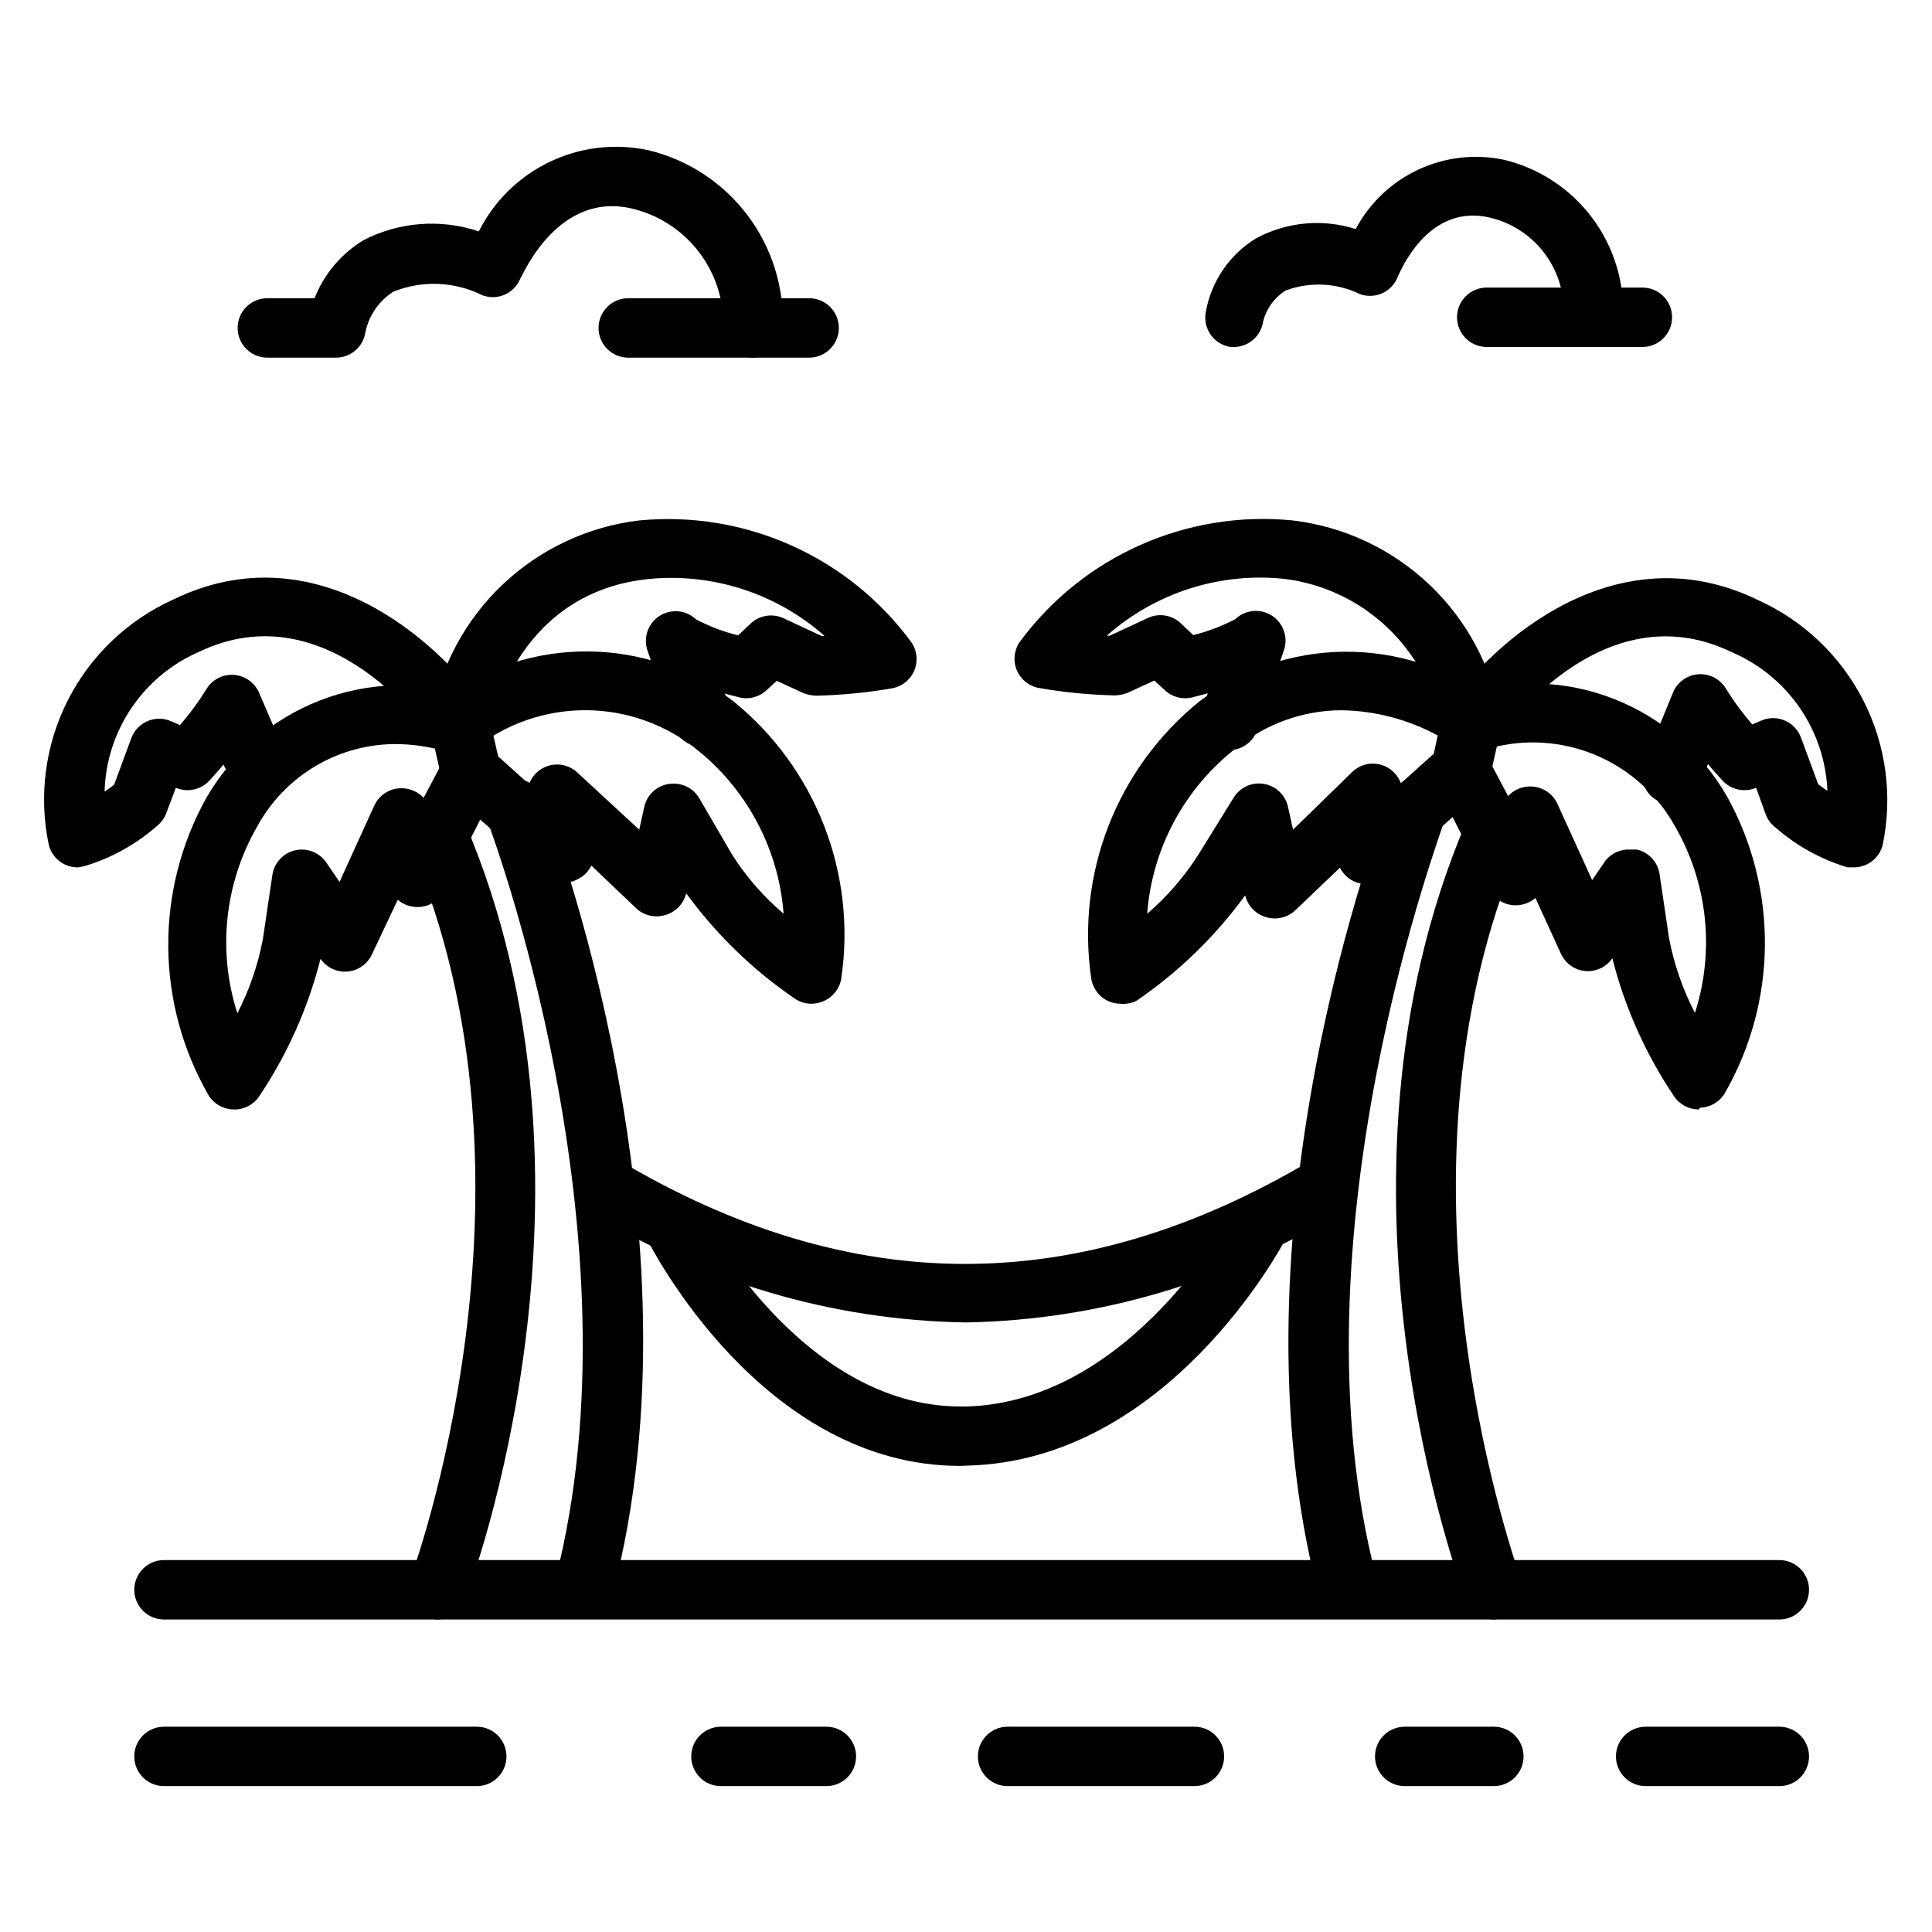 <?xml version="1.0" encoding="UTF-8"?>
<!-- Uploaded to: SVG Repo, www.svgrepo.com, Generator: SVG Repo Mixer Tools -->
<svg fill="#000000" width="800px" height="800px" version="1.1" viewBox="144 144 512 512" xmlns="http://www.w3.org/2000/svg">
 <g>
  <path d="m594.2 438.02c-2.621 0.004-5.07-1.293-6.535-3.461-7.527-11.168-13.07-23.551-16.375-36.605-1.605 2.336-4.34 3.625-7.164 3.383-2.812-0.25-5.277-1.996-6.453-4.566l-6.769-14.801v0.004c-1.238 1.07-2.777 1.73-4.41 1.887-3.25 0.359-6.387-1.336-7.871-4.25l-14.168-27.945c-0.844-1.621-1.094-3.488-0.711-5.273l2.914-12.754c0.617-2.711 2.625-4.898 5.273-5.746 12.98-4.109 26.973-3.656 39.66 1.285 12.688 4.938 23.305 14.07 30.086 25.875 13.613 24.531 13.375 54.406-0.629 78.719-1.395 2.289-3.856 3.715-6.535 3.777zm-18.184-68.879h1.812-0.004c3.144 0.742 5.519 3.332 5.981 6.535l2.519 17.004v-0.004c1.32 6.883 3.629 13.539 6.852 19.762 5.297-16.484 3.383-34.441-5.277-49.438-4.512-8.172-11.559-14.656-20.078-18.477-8.52-3.82-18.047-4.766-27.152-2.699l-1.18 5.273 4.172 7.871c1.348-1.465 3.207-2.367 5.195-2.516 3.324-0.305 6.481 1.527 7.871 4.562l9.211 20.23 3.543-5.195v0.004c1.586-1.965 4.016-3.047 6.531-2.914z"/>
  <path d="m635.21 373.86h-1.574c-7.129-2.133-13.707-5.785-19.285-10.707-1.105-0.887-1.949-2.055-2.441-3.383l-2.519-7.008c-3.066 1.32-6.629 0.562-8.895-1.887-1.418-1.574-2.754-2.992-3.856-4.41l-2.203 5.273h-0.004c-0.691 2.059-2.203 3.742-4.176 4.648-1.973 0.906-4.231 0.957-6.246 0.141-2.012-0.812-3.598-2.426-4.383-4.449-0.781-2.027-0.695-4.285 0.242-6.242l7.477-18.262v-0.004c1.141-2.805 3.789-4.707 6.812-4.891 3.023-0.184 5.883 1.379 7.359 4.027 2.039 3.266 4.328 6.371 6.848 9.289l2.363-1.023c1.984-0.871 4.246-0.887 6.242-0.035 1.996 0.848 3.555 2.484 4.305 4.519l4.566 12.359c0.867 0.629 1.652 1.258 2.441 1.73v0.004c-0.328-7.875-2.871-15.5-7.344-21.988-4.469-6.492-10.684-11.586-17.926-14.695-34.48-16.766-61.246 21.648-62.348 23.617v-0.004c-2.434 3.609-7.332 4.562-10.941 2.129-3.609-2.438-4.562-7.336-2.125-10.945 12.121-17.871 44.871-46.84 82.262-28.652 12.082 5.441 21.949 14.844 27.961 26.652 6.012 11.812 7.812 25.32 5.102 38.293-0.906 3.508-4.09 5.945-7.715 5.902z"/>
  <path d="m440.93 410c-1.055-0.004-2.102-0.215-3.07-0.629-2.449-1.055-4.195-3.277-4.644-5.906-4.156-27.875 6.742-55.871 28.652-73.602 11.039-8.406 24.504-13.02 38.379-13.148 13.875-0.125 27.418 4.238 38.609 12.438 2.379 1.863 3.481 4.922 2.836 7.875l-2.914 12.754v-0.004c-0.312 1.648-1.207 3.129-2.519 4.172l-24.953 22.438c-2.449 2.121-5.945 2.527-8.816 1.023-1.465-0.77-2.648-1.984-3.387-3.465l-11.809 11.258h0.004c-2.094 2.008-5.117 2.703-7.875 1.809-2.711-0.801-4.781-2.992-5.43-5.746-7.934 10.898-17.68 20.352-28.812 27.945-1.316 0.656-2.789 0.93-4.25 0.789zm58.566-77.777c-10.16 0.035-20 3.566-27.867 10-13.723 10.648-22.301 26.605-23.613 43.926 5.293-4.543 9.883-9.852 13.617-15.746l9.211-14.875c1.637-2.801 4.82-4.309 8.02-3.805 3.203 0.504 5.769 2.918 6.465 6.086l1.34 6.062 15.742-15.352c2.394-2.262 5.941-2.797 8.895-1.34 1.836 0.902 3.246 2.484 3.938 4.41l8.738-7.871 1.023-4.801v-0.004c-7.836-4.262-16.59-6.555-25.508-6.691z"/>
  <path d="m533.82 343.4c-3.902 0.051-7.25-2.762-7.875-6.613-1.809-10.113-6.805-19.387-14.25-26.465-7.449-7.078-16.961-11.598-27.156-12.895-17.156-1.859-34.305 3.602-47.23 15.035h0.789l10.156-4.723h-0.004c2.941-1.344 6.41-0.75 8.738 1.496l3.227 3.07c3.887-0.953 7.641-2.379 11.18-4.25 2.641-2.5 6.652-2.867 9.703-0.883 3.047 1.984 4.34 5.797 3.129 9.227l-6.691 19.523c-0.301 2.352-1.645 4.441-3.66 5.691-2.012 1.25-4.484 1.527-6.723 0.75-2.242-0.773-4.012-2.516-4.824-4.746-0.812-2.227-0.574-4.699 0.645-6.734l1.102-3.148-3.621 0.945c-2.773 0.871-5.801 0.145-7.875-1.891l-2.676-2.441-7.008 3.227h0.004c-1.105 0.441-2.277 0.68-3.465 0.711-6.758-0.152-13.492-0.809-20.152-1.969-2.621-0.488-4.812-2.269-5.832-4.734-1.016-2.461-0.719-5.273 0.793-7.469 16.75-22.738 44.238-34.977 72.344-32.195 13.613 1.625 26.336 7.606 36.266 17.055 9.934 9.449 16.539 21.859 18.84 35.375 0.34 2.066-0.16 4.184-1.387 5.883-1.223 1.699-3.078 2.84-5.148 3.168z"/>
  <path d="m539.88 573.18c-3.293 0.012-6.246-2.031-7.398-5.117-1.652-4.488-40.855-110.21 0-206.01 1.719-4 6.352-5.848 10.352-4.133 4 1.719 5.852 6.352 4.133 10.352-38.574 89.977 0 193.18 0 194.2 0.738 1.961 0.664 4.137-0.211 6.043-0.871 1.906-2.465 3.387-4.434 4.113-0.77 0.336-1.598 0.523-2.441 0.551z"/>
  <path d="m501.31 572.39c-3.66 0.125-6.922-2.289-7.875-5.824-25.109-96.273 16.77-205.93 18.738-210.89 0.637-2.094 2.117-3.832 4.086-4.789 1.965-0.957 4.246-1.055 6.285-0.262 2.043 0.789 3.664 2.394 4.473 4.426 0.809 2.035 0.738 4.316-0.203 6.293 0 1.102-41.957 110.21-17.949 201.21 1.102 4.195-1.398 8.488-5.586 9.605-0.645 0.156-1.309 0.234-1.969 0.234z"/>
  <path d="m205.8 438.02c-2.68-0.062-5.141-1.488-6.535-3.777-14.004-24.312-14.242-54.188-0.629-78.719 6.781-11.805 17.398-20.938 30.086-25.875 12.684-4.941 26.68-5.394 39.66-1.285 2.648 0.848 4.656 3.035 5.273 5.746l2.914 12.754c0.383 1.785 0.133 3.652-0.711 5.273l-14.168 27.945c-1.484 2.914-4.621 4.609-7.871 4.25-1.633-0.156-3.172-0.816-4.41-1.887l-6.848 14.484c-1.184 2.562-3.652 4.297-6.469 4.539-2.812 0.246-5.543-1.035-7.152-3.359-3.305 13.055-8.844 25.438-16.371 36.605-1.551 2.18-4.098 3.426-6.769 3.305zm44.082-96.824c-7.711-0.184-15.324 1.773-21.992 5.648s-12.137 9.523-15.793 16.312c-8.602 14.988-10.488 32.906-5.195 49.359 3.199-6.199 5.477-12.828 6.769-19.68l2.519-17.004c0.484-3.188 2.863-5.758 6.004-6.484 3.137-0.73 6.406 0.531 8.242 3.176l3.543 5.195 9.211-20.23c1.391-3.035 4.547-4.867 7.871-4.566 1.988 0.152 3.848 1.055 5.195 2.519l4.172-7.871-1.18-5.195c-3.078-0.695-6.215-1.09-9.367-1.18z"/>
  <path d="m164.78 373.86c-3.727 0.102-7.016-2.43-7.871-6.062-2.711-12.973-0.91-26.48 5.102-38.289 6.012-11.809 15.879-21.215 27.961-26.652 37.391-18.184 70.141 10.785 82.262 28.652 2.438 3.609 1.484 8.508-2.125 10.941-3.609 2.438-8.508 1.484-10.941-2.125-1.18-1.73-27.867-40.07-62.348-23.617-7.281 3.148-13.516 8.309-17.961 14.879-4.449 6.566-6.93 14.27-7.148 22.199 0.789-0.551 1.652-1.102 2.519-1.812l4.566-12.359-0.004 0.004c0.754-2.039 2.309-3.672 4.309-4.523 1.996-0.848 4.254-0.836 6.242 0.035l2.363 1.023h-0.004c2.519-2.914 4.809-6.019 6.852-9.289 1.484-2.656 4.363-4.219 7.398-4.016 3.004 0.199 5.633 2.094 6.769 4.883l7.871 18.262c1.324 3.945-0.648 8.238-4.504 9.801-3.856 1.562-8.262-0.145-10.059-3.894l-2.832-5.277c-1.102 1.418-2.441 2.832-3.856 4.41h-0.004c-2.273 2.328-5.746 3.016-8.738 1.73l-2.519 6.691c-0.492 1.328-1.336 2.496-2.438 3.387-5.578 4.922-12.16 8.574-19.289 10.703z"/>
  <path d="m359.06 410c-1.57 0.004-3.106-0.461-4.406-1.34-11.137-7.594-20.879-17.047-28.812-27.945-0.648 2.754-2.719 4.945-5.43 5.746-2.758 0.895-5.781 0.199-7.875-1.809l-11.809-11.258c-0.734 1.48-1.918 2.695-3.383 3.465-2.723 1.59-6.129 1.402-8.66-0.473l-25.113-21.883h0.004c-1.312-1.047-2.207-2.527-2.519-4.176l-2.758-13.301c-0.605-2.984 0.559-6.047 2.992-7.875 11.172-8.238 24.719-12.629 38.602-12.516 13.879 0.113 27.352 4.727 38.387 13.148 21.91 17.727 32.812 45.727 28.656 73.602-0.449 2.629-2.199 4.852-4.644 5.906-1.016 0.461-2.113 0.703-3.231 0.707zm-36.527-58.332h0.004c2.777 0 5.352 1.465 6.769 3.859l8.66 14.879v-0.004c3.742 5.91 8.363 11.219 13.695 15.746-1.312-17.344-9.887-33.324-23.617-44.004-7.574-5.883-16.762-9.32-26.336-9.855-9.578-0.535-19.09 1.859-27.27 6.863l1.023 4.801 8.738 7.871h-0.004c0.691-1.922 2.102-3.504 3.938-4.406 2.953-1.461 6.504-0.926 8.895 1.336l16.375 15.117 1.34-6.062c0.711-3.18 3.309-5.586 6.531-6.062z"/>
  <path d="m266.18 343.4h-1.574c-4.254-0.797-7.066-4.875-6.301-9.133 2.316-13.5 8.93-25.891 18.859-35.324 9.934-9.434 22.645-15.402 36.246-17.023 28.039-2.676 55.422 9.582 72.109 32.277 1.508 2.191 1.809 5.004 0.789 7.465-1.016 2.465-3.211 4.246-5.828 4.734-6.66 1.16-13.395 1.816-20.152 1.969-1.188-0.039-2.359-0.277-3.465-0.707l-7.008-3.227-2.676 2.441v-0.004c-1.992 1.891-4.824 2.609-7.477 1.891l-3.621-0.945 1.102 3.148c0.836 2.012 0.801 4.281-0.098 6.269-0.898 1.984-2.582 3.512-4.644 4.211-2.066 0.699-4.328 0.508-6.25-0.523s-3.328-2.812-3.887-4.918l-6.691-19.523c-1.211-3.43 0.082-7.242 3.129-9.227 3.051-1.98 7.062-1.617 9.703 0.883 3.539 1.871 7.293 3.297 11.18 4.25l3.227-3.07c2.328-2.246 5.793-2.84 8.738-1.496l10.156 4.723h0.789-0.004c-12.926-11.434-30.074-16.891-47.23-15.035-35.344 4.016-41.328 39.359-41.406 39.359-0.652 3.762-3.902 6.516-7.715 6.535z"/>
  <path d="m260.11 573.18c-0.949 0.016-1.887-0.172-2.754-0.551-1.969-0.727-3.566-2.207-4.438-4.113s-0.945-4.082-0.207-6.043c0.395-1.023 38.652-104.38 0-194.2-1.719-4 0.133-8.633 4.133-10.352 3.996-1.715 8.633 0.133 10.352 4.133 41.012 95.801 1.812 201.52 0 206.01-1.113 2.981-3.906 5-7.086 5.117z"/>
  <path d="m298.69 572.39h-1.969c-4.191-1.113-6.691-5.41-5.59-9.602 23.617-91.316-17.555-200.11-17.949-201.21v-0.004c-0.938-1.977-1.012-4.254-0.203-6.289 0.809-2.035 2.43-3.641 4.473-4.43 2.043-0.789 4.32-0.695 6.289 0.266 1.969 0.957 3.445 2.691 4.082 4.785 1.969 4.723 43.848 114.38 18.5 210.66-0.926 3.449-4.062 5.84-7.633 5.824z"/>
  <path d="m400 494.46c-35.453-0.551-70.078-10.785-100.13-29.598-3.266-2.375-4.207-6.832-2.176-10.324 2.027-3.488 6.367-4.879 10.047-3.215 61.875 36.84 122.17 36.84 184.05 0 3.68-1.664 8.02-0.273 10.047 3.215 2.031 3.492 1.09 7.949-2.172 10.324-29.918 18.73-64.371 28.961-99.66 29.598z"/>
  <path d="m398.43 532.48c-52.426 0-81.867-57.938-83.129-60.379-1.934-3.891-0.348-8.613 3.543-10.547 3.867-1.945 8.582-0.398 10.547 3.461 0 0.551 26.449 51.719 69.117 51.719l1.496 0.004c43.926-1.102 70.848-51.324 70.848-51.797v-0.004c0.863-2.008 2.527-3.562 4.586-4.297s4.332-0.578 6.273 0.434c1.938 1.008 3.371 2.777 3.953 4.883 0.586 2.106 0.266 4.363-0.879 6.223-1.258 2.441-31.488 58.961-84.469 60.223z"/>
  <path d="m615.54 573.18h-428.08c-4.348 0-7.871-3.523-7.871-7.871s3.523-7.875 7.871-7.875h428.08c4.348 0 7.871 3.527 7.871 7.875s-3.523 7.871-7.871 7.871z"/>
  <path d="m615.54 617.34h-35.426c-4.348 0-7.871-3.523-7.871-7.871s3.523-7.871 7.871-7.871h35.426c4.348 0 7.871 3.523 7.871 7.871s-3.523 7.871-7.871 7.871z"/>
  <path d="m539.88 617.34h-23.617 0.004c-4.348 0-7.875-3.523-7.875-7.871s3.527-7.871 7.875-7.871h23.617-0.004c4.348 0 7.875 3.523 7.875 7.871s-3.527 7.871-7.875 7.871z"/>
  <path d="m460.54 617.34h-49.516c-4.348 0-7.871-3.523-7.871-7.871s3.523-7.871 7.871-7.871h49.516c4.348 0 7.871 3.523 7.871 7.871s-3.523 7.871-7.871 7.871z"/>
  <path d="m363 617.34h-27.945c-4.348 0-7.871-3.523-7.871-7.871s3.523-7.871 7.871-7.871h27.945c4.348 0 7.871 3.523 7.871 7.871s-3.523 7.871-7.871 7.871z"/>
  <path d="m270.35 617.34h-82.895c-4.348 0-7.871-3.523-7.871-7.871s3.523-7.871 7.871-7.871h82.895c4.348 0 7.871 3.523 7.871 7.871s-3.523 7.871-7.871 7.871z"/>
  <path d="m343.55 238.78c-4.348 0-7.871-3.527-7.871-7.875 0.227-7.148-1.988-14.164-6.281-19.887-4.293-5.723-10.406-9.816-17.336-11.602-20.07-5.195-29.441 17.398-30.148 18.344-1.574 3.992-6.055 5.988-10.074 4.488-7.375-3.68-15.973-4.023-23.617-0.945-3.82 2.449-6.488 6.34-7.398 10.785-0.59 3.879-3.949 6.734-7.875 6.691h-18.105c-4.348 0-7.871-3.527-7.871-7.875s3.523-7.871 7.871-7.871h12.516c2.516-6.387 7.051-11.777 12.91-15.352 9.469-4.898 20.52-5.754 30.625-2.359 4.055-8.07 10.68-14.566 18.832-18.457 8.152-3.891 17.367-4.957 26.195-3.035 10.473 2.543 19.738 8.645 26.211 17.258 6.477 8.613 9.762 19.207 9.293 29.977-0.086 4.285-3.586 7.715-7.875 7.715z"/>
  <path d="m358.43 238.78h-47.941c-4.348 0-7.871-3.527-7.871-7.875s3.523-7.871 7.871-7.871h47.941c4.348 0 7.871 3.523 7.871 7.871s-3.523 7.875-7.871 7.875z"/>
  <path d="m471.32 235.95h-1.262c-2.086-0.328-3.953-1.48-5.18-3.195-1.23-1.719-1.715-3.856-1.352-5.938 1.406-8.184 6.285-15.359 13.379-19.68 8.102-4.344 17.613-5.223 26.375-2.438 3.676-6.922 9.504-12.453 16.605-15.762 7.106-3.312 15.09-4.215 22.754-2.582 9.301 2.254 17.527 7.676 23.273 15.328 5.742 7.656 8.648 17.07 8.215 26.629-0.152 4.348-3.801 7.75-8.148 7.598-4.348-0.152-7.75-3.801-7.598-8.148 0.316-5.918-1.445-11.762-4.981-16.52-3.539-4.758-8.625-8.133-14.383-9.535-16.215-3.938-23.617 13.461-24.641 15.742-1.574 3.953-6 5.938-9.996 4.488-6.152-3-13.27-3.344-19.68-0.945-3.008 1.895-5.156 4.891-5.984 8.344-0.59 3.68-3.68 6.438-7.398 6.613z"/>
  <path d="m579.25 235.95h-41.25c-4.348 0-7.871-3.523-7.871-7.871 0-4.348 3.523-7.871 7.871-7.871h41.25c4.348 0 7.871 3.523 7.871 7.871 0 4.348-3.523 7.871-7.871 7.871z"/>
 </g>
</svg>